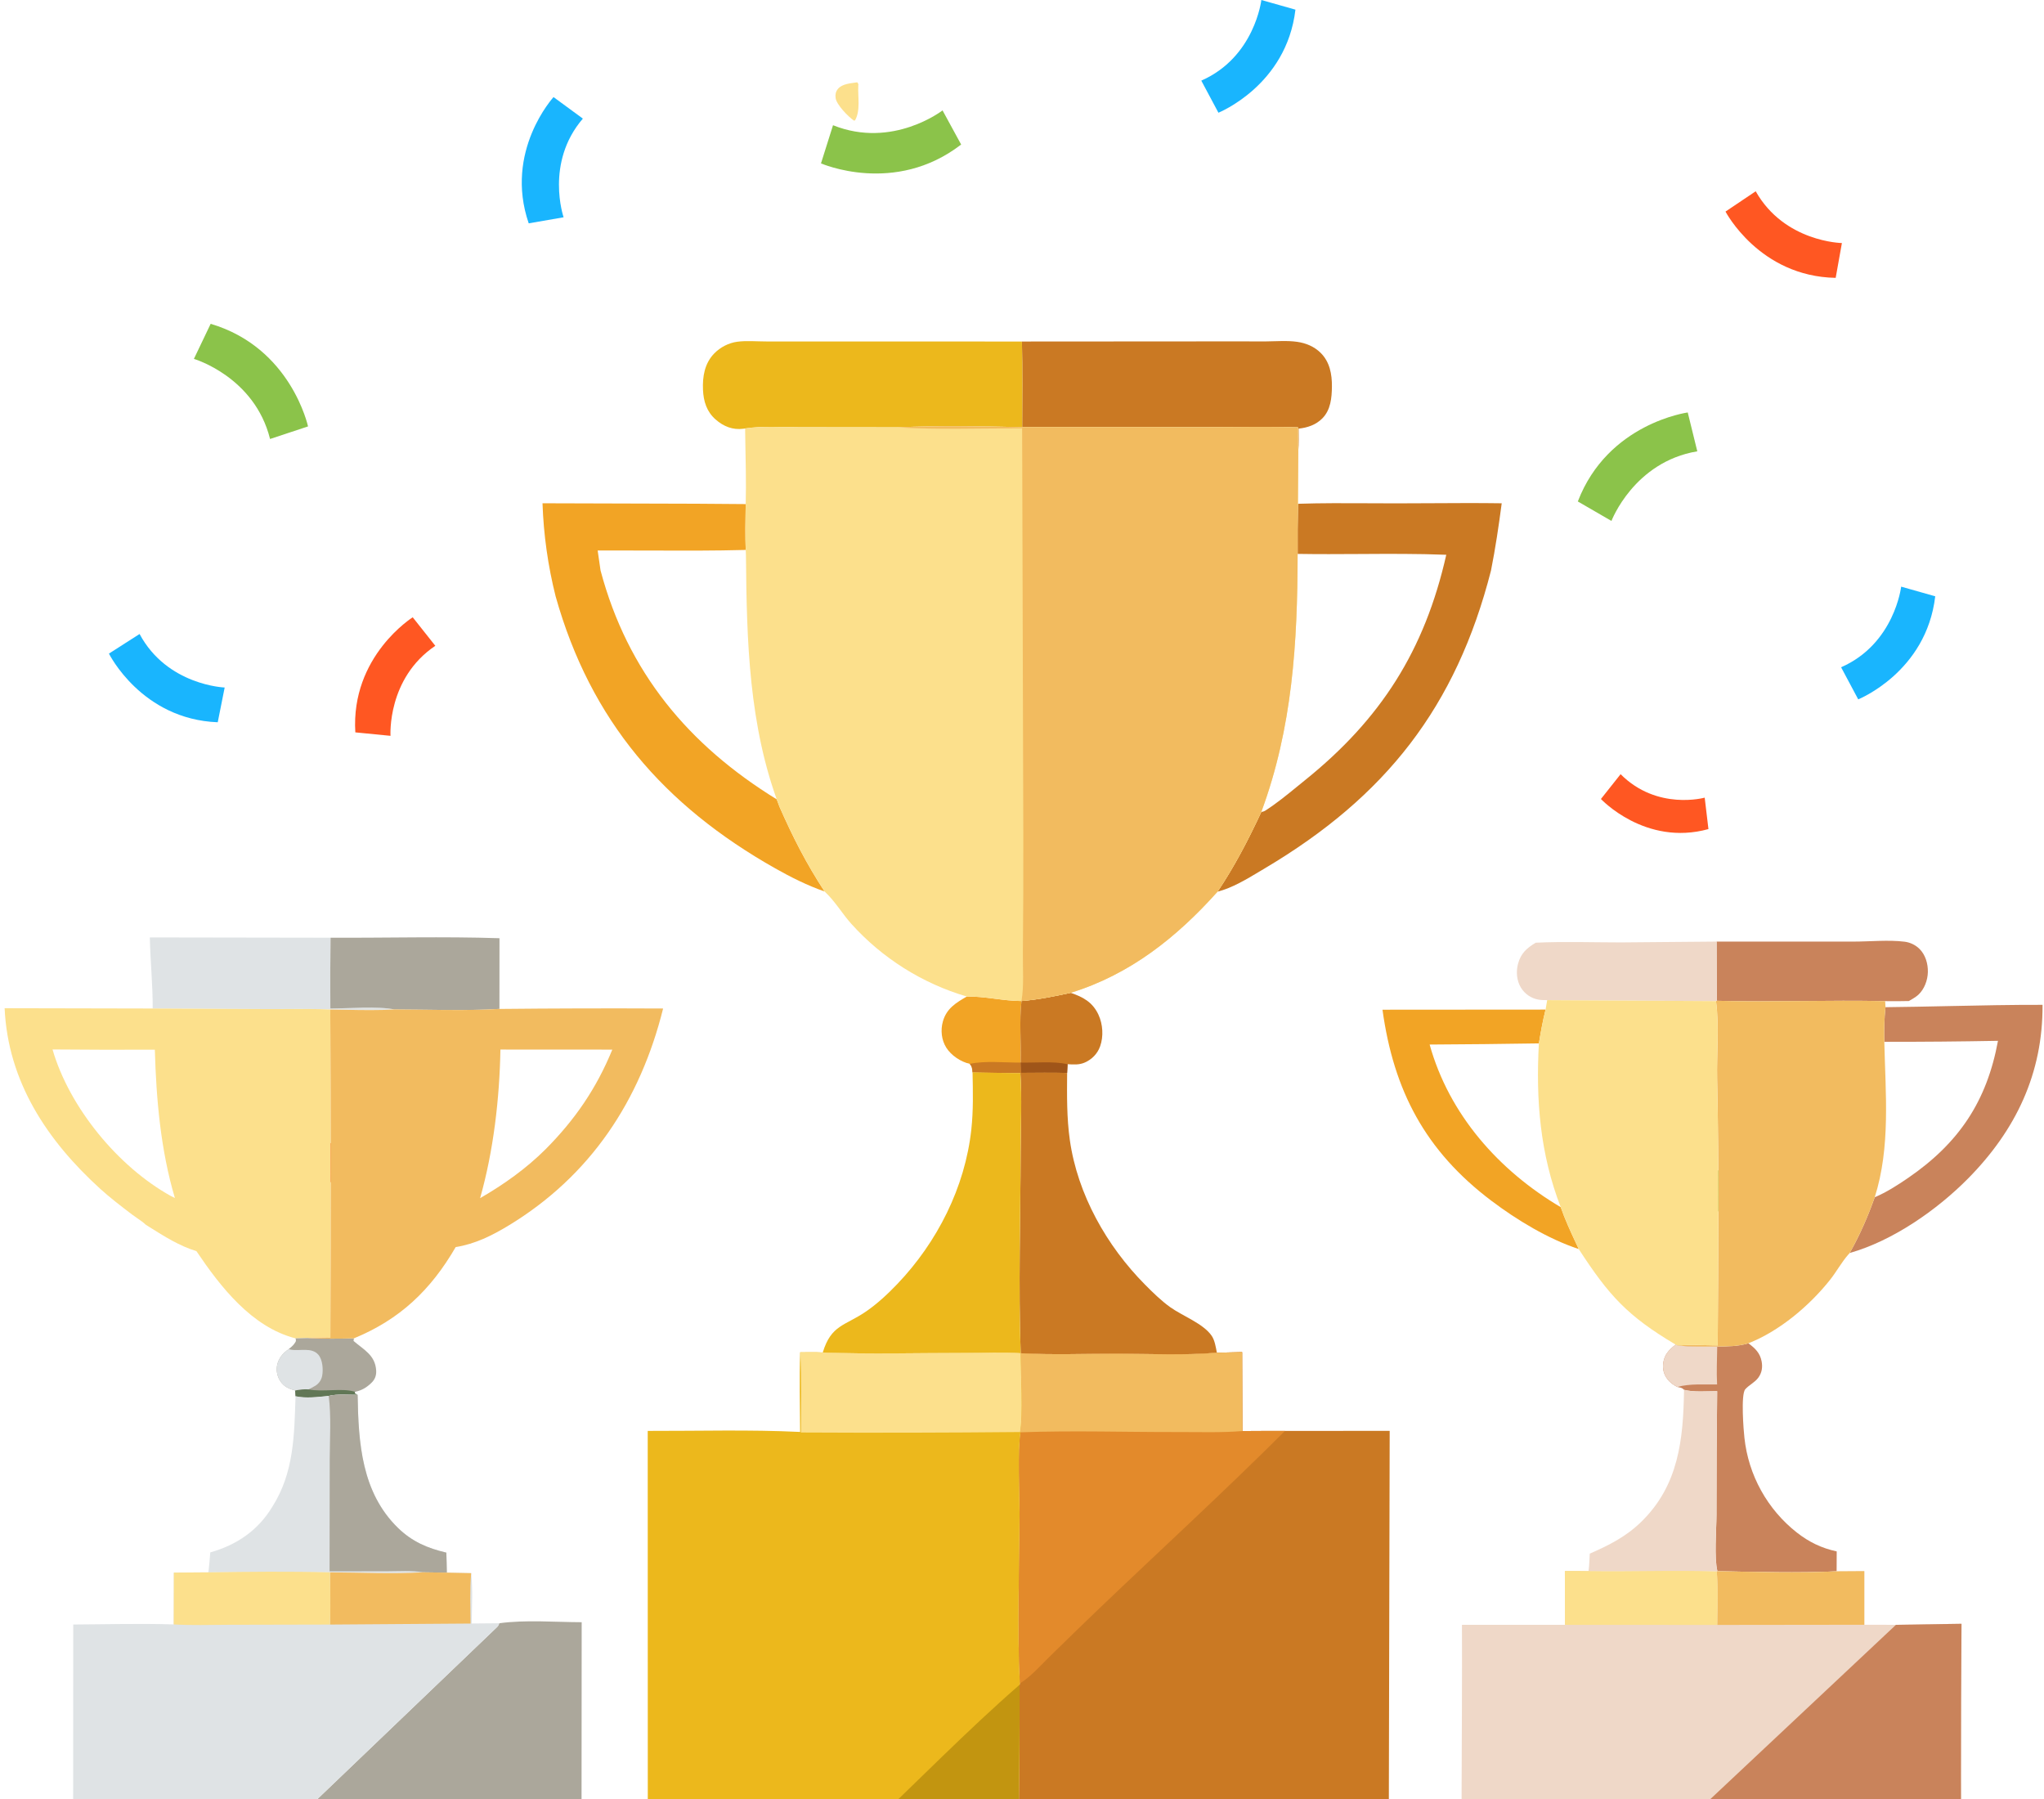 <svg width="342" height="301" viewBox="0 0 342 301" fill="none" xmlns="http://www.w3.org/2000/svg">
<path d="M264 83.891L269.627 87.15C269.627 87.15 273.384 77.268 283.99 75.502L282.391 69C282.391 69.015 269.039 70.765 264 83.891Z" fill="#8BC34A"/>
<path d="M323.802 99.756L318.099 98.142C318.099 98.142 316.997 107.707 308.051 111.629L310.917 117C310.917 116.985 322.308 112.459 323.802 99.756Z" fill="#19B5FE"/>
<path d="M216.751 1.614L211.048 0C211.048 0 209.947 9.565 201 13.488L203.867 18.859C203.867 18.844 215.257 14.318 216.751 1.614Z" fill="#19B5FE"/>
<path d="M307.145 46.483L308.186 40.66C308.186 40.66 298.561 40.509 293.763 32L288.709 35.395C288.709 35.38 294.351 46.257 307.145 46.483Z" fill="#FF5722"/>
<path d="M60.436 198.483L61.477 192.66C61.477 192.66 51.852 192.509 47.054 184L42 187.395C42 187.379 47.642 198.257 60.436 198.483Z" fill="#FF5722"/>
<path d="M35.248 54.173L32.443 60.04C32.443 60.04 42.59 63.006 45.186 73.44L51.542 71.334C51.527 71.335 48.73 58.163 35.248 54.173Z" fill="#8BC34A"/>
<path d="M276.342 199.393L278.919 205.363C278.919 205.363 287.825 199.667 297.394 204.571L299.985 198.396C299.976 198.408 288.211 191.856 276.342 199.393Z" fill="#8BC34A"/>
<path d="M160.818 24.177L157.705 18.467C157.705 18.467 149.358 24.956 139.381 20.949L137.366 27.335C137.374 27.323 149.689 32.769 160.818 24.177Z" fill="#8BC34A"/>
<path d="M36.432 120.829L37.592 115.017C37.592 115.017 27.969 114.672 23.354 106.063L18.226 109.344C18.241 109.343 23.65 120.341 36.432 120.829Z" fill="#19B5FE"/>
<path d="M88.464 37.363L94.303 36.35C94.303 36.35 91.156 27.25 97.524 19.842L92.615 16.241C92.621 16.254 84.312 25.265 88.464 37.363Z" fill="#19B5FE"/>
<path d="M285.855 138.699L285.228 133.441C285.228 133.441 277.271 135.658 271.158 129.516L267.865 133.666C267.861 133.653 275.273 141.624 285.855 138.699Z" fill="#FF5722"/>
<path d="M59.453 122.52L65.34 123.099C65.34 123.099 64.732 113.492 72.837 108.038L69.055 103.268C69.07 103.266 58.67 109.748 59.453 122.52Z" fill="#FF5722"/>
<path d="M142.859 20.168C141.895 19.482 139.982 17.539 139.814 16.402C139.731 15.841 139.826 15.333 140.192 14.885C140.922 13.989 142.378 13.94 143.444 13.77C143.671 14.162 143.628 13.955 143.608 14.337C143.508 16.182 144.012 18.457 143.063 20.146L142.859 20.168Z" fill="#FCE08C"/>
<path d="M290.34 157.516L310.129 157.521C312.854 157.522 315.986 157.204 318.675 157.539C319.586 157.653 320.493 158.08 321.148 158.725C322.166 159.727 322.596 161.207 322.569 162.609C322.542 163.969 321.992 165.473 320.98 166.411C320.519 166.839 319.93 167.146 319.391 167.465C318.068 167.497 316.744 167.503 315.421 167.483C306.039 167.277 296.637 167.662 287.254 167.425L287.222 157.519L290.34 157.516Z" fill="#C9835B"/>
<path d="M25.071 156.824L55.31 156.873C55.254 160.823 55.243 164.773 55.276 168.723C58.244 168.708 63.255 168.3 65.978 168.873C62.441 169.083 58.806 168.923 55.261 168.888C51.866 168.723 48.418 168.828 45.018 168.814L25.544 168.719C25.579 164.786 25.143 160.771 25.071 156.824Z" fill="#DFE3E5"/>
<path d="M287.324 225.263C289.085 225.251 290.841 225.245 292.541 224.724C293.659 225.549 294.495 226.343 294.757 227.765C294.937 228.738 294.795 229.664 294.202 230.471C293.59 231.303 292.648 231.692 292.014 232.418C291.256 233.286 291.734 239.319 291.876 240.541C291.917 240.926 291.968 241.311 292.029 241.694C292.089 242.077 292.159 242.458 292.239 242.838C292.319 243.218 292.408 243.595 292.506 243.97C292.605 244.345 292.712 244.718 292.829 245.088C292.946 245.458 293.072 245.825 293.207 246.188C293.343 246.551 293.487 246.911 293.64 247.268C293.793 247.624 293.956 247.976 294.127 248.325C294.297 248.673 294.477 249.017 294.665 249.356C294.853 249.696 295.049 250.03 295.253 250.36C295.458 250.689 295.671 251.013 295.892 251.332C296.113 251.651 296.341 251.964 296.578 252.272C296.814 252.579 297.058 252.881 297.31 253.176C297.561 253.471 297.82 253.76 298.086 254.043C298.352 254.325 298.624 254.601 298.904 254.87C299.184 255.138 299.47 255.4 299.763 255.655C300.055 255.909 300.354 256.156 300.659 256.396C302.711 257.989 304.776 258.991 307.317 259.54L307.302 262.873C300.729 263.19 293.941 262.967 287.356 262.851C286.797 260.651 287.193 255.921 287.201 253.434C287.197 246.533 287.235 239.633 287.314 232.733C285.543 232.734 283.487 232.938 281.772 232.508C281.414 232.124 281.15 232.147 280.655 232.031C279.995 231.686 279.472 231.34 279.01 230.742C278.393 229.943 278.155 229.029 278.291 228.032C278.489 226.585 279.273 225.819 280.368 224.945L280.728 225.087C282.901 225.327 285.138 225.246 287.324 225.263Z" fill="#C9835B"/>
<path d="M280.368 224.945L280.728 225.087C282.901 225.327 285.138 225.246 287.324 225.263C287.294 227.371 287.192 229.506 287.302 231.611C285.164 231.646 282.717 231.442 280.655 232.03C279.995 231.685 279.472 231.34 279.01 230.742C278.393 229.942 278.155 229.029 278.291 228.032C278.489 226.585 279.273 225.819 280.368 224.945Z" fill="#EFD8C8"/>
<path d="M170.986 57.133L203.397 57.112L211.85 57.115C213.547 57.104 215.373 56.944 217.05 57.187C218.515 57.399 219.884 57.967 220.951 59.012C222.493 60.523 222.875 62.591 222.855 64.669C222.836 66.554 222.653 68.574 221.258 69.986C220.18 71.078 218.776 71.548 217.289 71.705C217.283 72.947 217.344 74.241 217.226 75.475C217.14 74.162 217.189 72.817 217.182 71.499C211.933 71.353 206.646 71.475 201.393 71.473L171.031 71.455C171.037 66.684 171.111 61.903 170.986 57.133Z" fill="#CA7923"/>
<path d="M124.669 71.678C124.573 71.694 124.477 71.714 124.381 71.726C122.601 71.957 121.066 71.347 119.732 70.174C118.245 68.867 117.71 67.148 117.624 65.221C117.525 62.999 117.896 60.783 119.502 59.133C120.515 58.091 121.91 57.366 123.353 57.171C124.879 56.965 126.589 57.122 128.134 57.123L137.771 57.128L170.986 57.133C171.111 61.902 171.037 66.684 171.031 71.455C164.082 71.313 156.963 71.2 150.022 71.491L133.803 71.473C130.833 71.472 127.604 71.236 124.669 71.678Z" fill="#ECB81C"/>
<path fill-rule="evenodd" clip-rule="evenodd" d="M326.104 168.31C322.563 168.385 319.022 168.459 315.479 168.496C315.266 170.415 315.238 172.359 315.28 174.289C321.62 174.297 327.96 174.241 334.3 174.123C332.434 184.242 327.775 191.223 319.24 197.075C317.501 198.267 315.628 199.467 313.679 200.292C313.679 200.292 313.679 200.292 313.679 200.292C312.523 203.553 311.19 206.59 309.492 209.616C316.695 207.58 324.098 202.421 329.31 197.142C337.301 189.047 341.825 179.558 341.756 168.102C336.536 168.09 331.321 168.2 326.104 168.31Z" fill="#C9835B"/>
<path d="M287.253 167.425C296.637 167.662 306.039 167.277 315.421 167.483L315.479 168.496C315.266 170.415 315.239 172.359 315.28 174.289C315.477 182.926 316.348 191.899 313.679 200.292C312.523 203.553 311.19 206.59 309.492 209.616L309.239 209.9C308.111 211.186 307.272 212.76 306.203 214.106C302.744 218.458 297.751 222.672 292.54 224.724C290.841 225.245 289.085 225.251 287.323 225.263C285.138 225.246 282.9 225.327 280.728 225.087C282.944 224.939 285.184 225.04 287.404 225.078C287.499 210.252 287.639 195.384 287.308 180.561C287.213 176.311 287.677 171.672 287.12 167.479L287.253 167.425Z" fill="#F2BB5F"/>
<path fill-rule="evenodd" clip-rule="evenodd" d="M25.543 168.719L0.774 168.667C1.329 180.948 7.878 190.791 16.749 198.861C18.446 200.405 20.28 201.8 22.105 203.188L22.107 203.189C22.364 203.384 22.645 203.577 22.93 203.772C23.448 204.127 23.977 204.489 24.394 204.892C24.588 205.014 24.783 205.137 24.978 205.26C27.482 206.839 30.018 208.438 32.867 209.309C36.873 215.25 42.117 222.032 49.458 223.9L51.475 223.844C52.38 223.751 53.319 223.757 54.247 223.763C54.593 223.765 54.937 223.767 55.277 223.765C55.376 205.472 55.37 187.18 55.261 168.888C52.907 168.774 50.528 168.789 48.157 168.805C47.108 168.811 46.061 168.818 45.017 168.814L25.543 168.719ZM25.906 175.604C20.2 175.631 14.494 175.618 8.788 175.566C11.606 185.282 19.763 195.2 28.611 200.096C28.823 200.213 29.043 200.318 29.263 200.419C26.884 192.419 26.142 183.926 25.906 175.604Z" fill="#FCE08C"/>
<path d="M49.458 223.9L51.476 223.844C54.041 223.98 56.647 223.973 59.214 223.896L59.153 224.328C60.845 225.793 62.781 226.685 62.941 229.265C62.992 230.082 62.752 230.748 62.171 231.318C61.344 232.128 60.531 232.611 59.404 232.843L59.361 233.101L59.84 233.345C58.363 233.36 56.421 233.167 55 233.527C53.221 233.697 51.213 233.979 49.449 233.582L49.377 232.614C48.379 232.36 47.594 232.017 46.971 231.154C46.902 231.058 46.838 230.958 46.779 230.855C46.72 230.753 46.666 230.647 46.618 230.539C46.569 230.431 46.526 230.321 46.488 230.209C46.451 230.097 46.419 229.983 46.392 229.867C46.366 229.752 46.346 229.636 46.331 229.518C46.316 229.401 46.307 229.283 46.304 229.164C46.301 229.046 46.304 228.927 46.312 228.809C46.321 228.691 46.336 228.574 46.356 228.457C46.573 227.259 47.322 226.374 48.301 225.706C48.639 225.422 49.01 225.139 49.261 224.771C49.531 224.376 49.569 224.383 49.458 223.9Z" fill="#ABA79B"/>
<path d="M49.377 232.614C50.159 232.445 50.829 232.391 51.628 232.431C54.022 232.932 57.278 232.144 59.403 232.843L59.361 233.101L59.84 233.345C58.362 233.36 56.42 233.167 55 233.527C53.221 233.697 51.213 233.979 49.449 233.583L49.377 232.614Z" fill="#617756"/>
<path d="M48.301 225.706C48.425 225.733 48.548 225.762 48.673 225.786C50.117 226.068 52.149 225.323 53.279 226.649C53.987 227.479 54.099 229.127 53.907 230.152C53.779 230.832 53.393 231.422 52.81 231.798C52.437 232.039 52.026 232.234 51.629 232.431C50.83 232.391 50.16 232.445 49.377 232.614C48.379 232.36 47.594 232.018 46.971 231.154C46.902 231.058 46.838 230.958 46.779 230.855C46.72 230.753 46.666 230.647 46.618 230.539C46.569 230.431 46.526 230.321 46.488 230.209C46.451 230.097 46.419 229.983 46.392 229.867C46.366 229.752 46.346 229.636 46.331 229.518C46.316 229.401 46.307 229.283 46.304 229.164C46.301 229.046 46.304 228.927 46.312 228.809C46.321 228.691 46.336 228.574 46.356 228.457C46.573 227.259 47.322 226.374 48.301 225.706Z" fill="#DFE3E5"/>
<path d="M161.767 166.713C164.777 166.657 167.85 167.452 170.916 167.464C170.526 170.841 170.87 174.361 170.772 177.761C170.802 178.317 170.789 178.926 170.871 179.474L170.73 179.522C168.062 179.517 165.393 179.447 162.726 179.404C162.649 178.753 162.681 178.499 162.268 177.975C160.772 177.651 159.158 176.575 158.337 175.274C157.521 173.982 157.352 172.343 157.762 170.883C158.37 168.715 159.948 167.761 161.767 166.713Z" fill="#F2A425"/>
<path d="M162.269 177.975C164.794 177.426 168.143 177.784 170.772 177.761C170.802 178.317 170.79 178.926 170.871 179.474L170.73 179.522C168.063 179.517 165.393 179.447 162.726 179.404C162.649 178.753 162.681 178.499 162.269 177.975Z" fill="#CA7923"/>
<path d="M170.916 167.465C173.712 167.235 176.409 166.683 179.145 166.092C181.223 166.794 182.812 167.652 183.791 169.749C184.533 171.338 184.666 173.39 184.07 175.047C183.627 176.278 182.71 177.222 181.517 177.749C180.565 178.168 179.642 178.093 178.627 178.031L178.55 179.496C176.001 179.403 173.423 179.474 170.871 179.474C170.789 178.926 170.802 178.317 170.772 177.762C170.87 174.361 170.526 170.841 170.916 167.465Z" fill="#CA7923"/>
<path d="M170.772 177.761C173.252 177.818 176.232 177.502 178.628 178.031L178.551 179.496C176.001 179.402 173.424 179.474 170.871 179.473C170.79 178.926 170.802 178.317 170.772 177.761Z" fill="#9F5519"/>
<path d="M281.771 232.508C283.487 232.938 285.543 232.734 287.314 232.733C287.235 239.633 287.197 246.534 287.2 253.434C287.193 255.921 286.797 260.651 287.355 262.851L287.243 262.892C280.108 262.655 272.933 262.952 265.791 262.83C265.925 261.869 265.944 260.882 266.001 259.913C269.217 258.507 272.067 257.07 274.607 254.595C280.887 248.474 281.645 240.802 281.771 232.508Z" fill="#EFD8C8"/>
<path d="M256.951 157.707C261.678 157.488 266.462 157.655 271.196 157.659L287.221 157.52L287.253 167.425L287.12 167.479L258.872 167.316C258.373 167.316 257.882 167.314 257.388 167.225C257.24 167.197 257.093 167.163 256.947 167.12C256.802 167.077 256.66 167.027 256.52 166.969C256.38 166.912 256.244 166.847 256.111 166.775C255.977 166.703 255.848 166.624 255.724 166.539C255.599 166.453 255.479 166.362 255.364 166.263C255.249 166.165 255.139 166.061 255.035 165.951C254.931 165.842 254.833 165.727 254.741 165.607C254.648 165.487 254.563 165.363 254.484 165.234C253.762 164.06 253.642 162.549 253.996 161.234C254.468 159.479 255.446 158.621 256.951 157.707Z" fill="#EFD8C8"/>
<path d="M55.31 156.873C64.705 156.917 74.19 156.645 83.574 156.957L83.565 168.787C77.753 169.129 71.805 168.884 65.978 168.873C63.255 168.3 58.245 168.708 55.276 168.723C55.243 164.773 55.255 160.823 55.31 156.873Z" fill="#ABA79B"/>
<path d="M55 233.527C56.42 233.167 58.362 233.36 59.84 233.345C59.967 241.359 60.49 249.682 66.606 255.623C68.956 257.907 71.528 259.006 74.681 259.743C74.711 260.858 74.761 261.978 74.768 263.094L70.757 263.038C65.65 263.346 60.353 263.063 55.229 263.044C48.457 262.87 41.649 262.939 34.875 263.043C35.014 261.937 35.089 260.818 35.185 259.707C39.596 258.462 43.19 256.034 45.576 252.048C49.183 246.383 49.244 240.074 49.448 233.583C51.212 233.979 53.221 233.697 55 233.527Z" fill="#DFE3E5"/>
<path d="M55 233.527C56.421 233.167 58.363 233.36 59.84 233.345C59.967 241.359 60.491 249.682 66.606 255.623C68.957 257.907 71.528 259.006 74.681 259.743C74.711 260.858 74.762 261.978 74.768 263.094L70.757 263.038C68.928 262.688 66.757 262.854 64.892 262.854L55.145 262.87L55.169 244.087C55.181 240.638 55.44 236.945 55 233.527Z" fill="#ABA79B"/>
<path fill-rule="evenodd" clip-rule="evenodd" d="M258.605 168.897L231.316 168.917C233.188 182.485 238.496 192.531 249.513 200.861C253.78 204.087 259.029 207.265 264.152 208.959C263.999 208.627 263.844 208.295 263.69 207.963C262.77 205.99 261.85 204.015 261.144 201.955C257.684 193.066 256.96 183.99 257.485 174.552C257.8 172.646 258.133 170.772 258.605 168.897ZM257.485 174.552C251.392 174.649 245.299 174.713 239.205 174.745C242.465 186.454 250.772 195.826 261.143 201.955C257.684 193.066 256.959 183.99 257.485 174.552Z" fill="#F2A425"/>
<path d="M170.871 179.474C173.424 179.474 176.001 179.403 178.551 179.496C178.524 183.267 178.474 187.006 179.008 190.751C180.298 199.818 185.177 208.445 191.573 214.898C192.876 216.213 194.282 217.59 195.783 218.671C197.802 220.126 201.36 221.423 202.754 223.492C203.257 224.239 203.438 225.421 203.607 226.3C198.198 226.767 192.56 226.485 187.13 226.473C181.72 226.46 176.177 226.687 170.78 226.392C170.381 215.131 170.747 203.736 170.777 192.465C170.789 188.182 171.004 183.79 170.73 179.522L170.871 179.474Z" fill="#CA7923"/>
<path d="M162.726 179.404C165.392 179.447 168.062 179.517 170.729 179.522C171.003 183.79 170.788 188.182 170.776 192.465C170.746 203.736 170.38 215.132 170.779 226.392C167.762 226.16 164.581 226.343 161.546 226.341C153.607 226.338 145.594 226.567 137.663 226.263C139.078 221.623 141.32 221.84 144.855 219.434C146.76 218.137 148.54 216.477 150.13 214.814C156.821 207.811 161.466 198.632 162.52 188.966C162.868 185.778 162.794 182.603 162.726 179.404Z" fill="#ECB81C"/>
<path d="M258.872 167.316L287.12 167.479C287.677 171.672 287.213 176.311 287.308 180.561C287.639 195.384 287.499 210.252 287.404 225.078C285.184 225.04 282.944 224.939 280.728 225.087L280.368 224.945C272.266 220.134 269.2 216.726 264.152 208.959C263.085 206.652 261.968 204.362 261.143 201.955C257.684 193.066 256.96 183.99 257.485 174.552C257.8 172.646 258.132 170.772 258.605 168.897L258.872 167.316Z" fill="#FCE08C"/>
<path fill-rule="evenodd" clip-rule="evenodd" d="M229.074 84.192C225.103 84.172 221.126 84.151 217.165 84.279C217.117 87.074 217.101 89.869 217.117 92.663C217.098 107.554 216.247 121.758 211.037 135.84C208.859 140.508 206.592 144.882 203.726 149.165C206.123 148.567 208.568 147.1 210.762 145.783C211.052 145.609 211.338 145.437 211.619 145.271C231.842 133.275 243.635 118.28 249.472 95.449C250.216 91.707 250.765 87.977 251.265 84.196C247.396 84.139 243.52 84.161 239.645 84.184C237.618 84.195 235.591 84.207 233.566 84.208C232.07 84.208 230.572 84.2 229.074 84.192ZM227.514 92.681C224.045 92.702 220.576 92.722 217.117 92.663C217.098 107.554 216.248 121.758 211.037 135.84C211.302 135.8 211.508 135.738 211.737 135.592C213.576 134.416 215.317 132.994 217.03 131.595C217.464 131.24 217.896 130.888 218.327 130.541C231.048 120.308 238.372 108.822 241.989 92.81C237.178 92.624 232.346 92.652 227.514 92.681Z" fill="#CA7923"/>
<path fill-rule="evenodd" clip-rule="evenodd" d="M116.526 84.269L90.772 84.194C90.861 86.821 91.088 89.436 91.455 92.04C91.822 94.642 92.326 97.219 92.967 99.768C98.819 120.57 111.078 134.749 129.722 145.278C132.342 146.758 135.115 148.151 137.962 149.134C134.88 144.398 132.701 140.131 130.417 134.953C130.261 134.545 130.109 134.135 129.962 133.726C115.214 124.65 105.013 112.457 100.483 95.432L100 92.094H104.217C105.887 92.094 107.559 92.1 109.231 92.106C114.412 92.124 119.597 92.142 124.772 92.001C124.682 89.566 124.724 87.124 124.765 84.689C124.767 84.57 124.769 84.45 124.771 84.331L116.526 84.269Z" fill="#F2A425"/>
<path fill-rule="evenodd" clip-rule="evenodd" d="M110.952 168.716C101.823 168.671 92.694 168.694 83.566 168.787C79.4 169.032 75.166 168.976 70.956 168.92C69.291 168.898 67.63 168.876 65.978 168.873C63.332 169.03 60.631 168.98 57.953 168.93C57.053 168.913 56.154 168.897 55.262 168.888C55.371 187.18 55.377 205.472 55.278 223.764C54.938 223.767 54.594 223.765 54.248 223.763C53.321 223.757 52.381 223.751 51.477 223.844C54.041 223.98 56.647 223.973 59.215 223.896C66.911 220.738 72.1 215.782 76.243 208.629C79.499 208.106 82.307 206.712 85.108 205.014C98.823 196.701 107.128 184.087 110.952 168.716ZM102.452 175.593L83.731 175.582C83.581 183.805 82.577 192.523 80.33 200.445C84.29 198.156 88.008 195.522 91.258 192.288C96.2 187.325 99.789 182.093 102.452 175.593Z" fill="#F2BB5F"/>
<path d="M83.528 271.56C87.929 270.953 92.867 271.372 97.327 271.384L97.287 323.526L39.081 323.547L21.389 323.534C18.429 323.532 15.383 323.675 12.431 323.511L12.396 323.365C18.151 323.281 23.914 323.335 29.67 323.336C31.857 321.556 33.89 319.43 35.935 317.477L47.987 305.877L83.179 272.187C83.378 271.994 83.455 271.823 83.528 271.56Z" fill="#ABA79B"/>
<path d="M34.875 263.043C41.649 262.939 48.457 262.87 55.229 263.044C60.353 263.063 65.65 263.346 70.757 263.038L74.768 263.094L78.834 263.176C79.136 265.916 78.946 268.839 78.922 271.6L83.528 271.56C83.455 271.823 83.378 271.994 83.179 272.187L47.987 305.877L35.935 317.477C33.89 319.43 31.857 321.556 29.67 323.336C23.914 323.336 18.151 323.281 12.396 323.365C11.832 321.48 12.235 312.002 12.236 309.438L12.256 271.77C17.847 271.741 23.48 271.574 29.067 271.753L29.087 263.086L34.875 263.043Z" fill="#DFE3E5"/>
<path d="M55.229 263.044C60.353 263.063 65.651 263.345 70.757 263.037L74.768 263.093L78.835 263.176C78.594 265.952 78.727 268.819 78.734 271.608L55.221 271.777C55.323 268.871 55.252 265.952 55.229 263.044Z" fill="#F2BB5F"/>
<path d="M34.875 263.043C41.649 262.939 48.457 262.87 55.229 263.044C55.251 265.952 55.323 268.871 55.22 271.777L38.111 271.816C35.11 271.824 32.061 271.933 29.066 271.753L29.087 263.086L34.875 263.043Z" fill="#FCE08C"/>
<path d="M261.832 262.814C263.149 262.784 264.474 262.821 265.792 262.83C272.934 262.951 280.109 262.655 287.244 262.892L287.356 262.851C293.941 262.967 300.729 263.19 307.303 262.873L311.935 262.842L311.936 271.81L317.229 271.82L328.198 271.646C328.075 288.894 328.077 306.142 328.205 323.389C327.188 323.389 326.164 323.36 325.148 323.402C304.179 323.484 283.155 323.636 262.19 323.359L244.634 323.416C244.41 306.229 244.673 289.009 244.613 271.818L261.849 271.826L261.832 262.814Z" fill="#EFD8C8"/>
<path d="M307.302 262.873L311.935 262.843L311.935 271.81L287.328 271.84C287.365 268.884 287.503 265.837 287.243 262.892L287.355 262.851C293.941 262.967 300.728 263.19 307.302 262.873Z" fill="#F2BB5F"/>
<path d="M261.832 262.814C263.149 262.784 264.474 262.821 265.791 262.83C272.934 262.951 280.108 262.655 287.243 262.892C287.503 265.837 287.365 268.884 287.328 271.84L261.849 271.826L261.832 262.814Z" fill="#FCE08C"/>
<path d="M317.229 271.82L328.198 271.646C328.074 288.894 328.076 306.142 328.205 323.389C327.188 323.389 326.163 323.36 325.148 323.402C304.179 323.484 283.154 323.636 262.189 323.359C264.77 320.705 267.587 318.245 270.304 315.732L283.451 303.531L317.229 271.82Z" fill="#C9835B"/>
<path d="M203.606 226.3L207.829 226.206L207.866 239.403C210.245 239.384 212.624 239.378 215.004 239.386L232.521 239.37L232.392 296.045C232.399 305.167 232.298 314.302 232.426 323.423C223.33 323.558 214.215 323.396 205.117 323.386L170.487 323.423C170.221 309.596 170.639 295.695 170.59 281.858L170.638 281.637C170.172 272.229 170.561 262.647 170.593 253.22C170.603 250.102 170.243 242.419 170.763 239.614L170.671 239.57C171.201 236.929 170.79 229.573 170.779 226.392C176.176 226.687 181.719 226.46 187.129 226.472C192.56 226.485 198.198 226.767 203.606 226.3Z" fill="#CA7923"/>
<path d="M203.607 226.3L207.83 226.206L207.867 239.403C210.246 239.384 212.625 239.378 215.004 239.386C204.771 249.591 194.099 259.363 183.652 269.348C181.006 271.888 178.374 274.442 175.757 277.012C174.206 278.52 172.477 280.504 170.639 281.637C170.172 272.229 170.562 262.647 170.593 253.22C170.604 250.102 170.244 242.419 170.763 239.614L170.671 239.57C171.201 236.929 170.79 229.573 170.78 226.392C176.177 226.687 181.72 226.46 187.13 226.472C192.56 226.485 198.198 226.767 203.607 226.3Z" fill="#E38A2B"/>
<path d="M203.607 226.3L207.829 226.206L207.866 239.403C204.348 239.696 200.746 239.562 197.216 239.571C188.425 239.593 179.541 239.291 170.763 239.614L170.671 239.57C171.201 236.929 170.79 229.573 170.779 226.392C176.176 226.687 181.719 226.46 187.129 226.472C192.56 226.485 198.198 226.767 203.607 226.3Z" fill="#F2BB5F"/>
<path d="M133.888 226.232C135.14 226.232 136.414 226.187 137.663 226.263C145.595 226.567 153.607 226.338 161.546 226.341C164.581 226.342 167.762 226.16 170.779 226.392C170.79 229.573 171.201 236.929 170.671 239.57L170.763 239.614C170.243 242.419 170.603 250.102 170.593 253.22C170.561 262.647 170.172 272.229 170.638 281.637L170.59 281.858C170.639 295.695 170.221 309.596 170.487 323.424L126.274 323.554L108.433 323.589C108.271 315.797 108.396 307.974 108.388 300.179L108.376 239.38C116.846 239.402 125.418 239.143 133.875 239.555C133.858 235.123 133.725 230.659 133.888 226.232Z" fill="#ECB81C"/>
<path d="M133.889 226.232C135.141 226.232 136.415 226.187 137.664 226.263C145.595 226.567 153.607 226.338 161.547 226.341C164.582 226.342 167.762 226.16 170.78 226.392C170.79 229.573 171.201 236.929 170.671 239.57C158.451 239.687 146.23 239.713 134.009 239.648C134 235.188 134.141 230.684 133.889 226.232Z" fill="#FCE08C"/>
<path d="M170.591 281.858C170.64 295.695 170.221 309.596 170.487 323.424L126.274 323.554C128.246 321.408 130.56 319.473 132.7 317.492L144.99 306.068C153.529 298.036 161.745 289.548 170.591 281.858Z" fill="#C29510"/>
<path d="M171.031 71.455L201.393 71.473C206.646 71.474 211.933 71.353 217.182 71.499C217.189 72.817 217.14 74.162 217.226 75.475L217.165 84.279C217.117 87.074 217.101 89.869 217.118 92.664C217.099 107.554 216.248 121.758 211.037 135.84C208.859 140.509 206.592 144.882 203.726 149.165C196.893 156.802 189.094 163.027 179.146 166.091C176.409 166.683 173.712 167.235 170.916 167.464C167.85 167.451 164.777 166.657 161.767 166.713C161.305 166.577 160.846 166.434 160.389 166.282C159.932 166.13 159.478 165.971 159.027 165.804C158.576 165.636 158.127 165.461 157.682 165.279C157.237 165.096 156.795 164.905 156.356 164.708C155.917 164.51 155.482 164.304 155.05 164.092C154.619 163.879 154.191 163.658 153.767 163.431C153.343 163.203 152.923 162.968 152.507 162.726C152.091 162.484 151.679 162.235 151.272 161.979C150.864 161.722 150.461 161.459 150.063 161.189C149.664 160.919 149.271 160.642 148.882 160.358C148.493 160.075 148.109 159.785 147.73 159.488C147.352 159.191 146.978 158.888 146.609 158.578C146.241 158.268 145.878 157.952 145.52 157.63C145.163 157.308 144.811 156.98 144.465 156.645C144.119 156.311 143.778 155.971 143.444 155.625C143.109 155.279 142.781 154.927 142.458 154.57C140.941 152.876 139.744 150.818 138.097 149.258C138.052 149.216 138.007 149.175 137.961 149.134C134.879 144.398 132.7 140.131 130.416 134.953C125.283 121.5 124.933 107.182 124.813 92.95C124.665 90.082 124.722 87.2 124.771 84.331C124.869 80.669 124.755 76.996 124.697 73.334L124.67 71.678C127.605 71.236 130.834 71.472 133.803 71.473L150.023 71.491C156.964 71.2 164.083 71.313 171.031 71.455Z" fill="#FCE08C"/>
<path d="M171.031 71.455L201.393 71.473C206.646 71.474 211.933 71.353 217.182 71.499C217.189 72.817 217.14 74.162 217.226 75.475L217.165 84.279C217.117 87.074 217.101 89.869 217.117 92.664C217.098 107.554 216.247 121.758 211.037 135.84C208.859 140.509 206.592 144.882 203.726 149.165C196.893 156.802 189.094 163.027 179.145 166.091C176.409 166.683 173.712 167.235 170.916 167.464C171.353 164.884 171.114 161.98 171.148 159.348C171.214 152.67 171.238 145.993 171.218 139.315L171.024 71.649C164.061 71.656 156.974 71.903 150.022 71.491C156.963 71.2 164.083 71.313 171.031 71.455Z" fill="#F2BB5F"/>
</svg>
